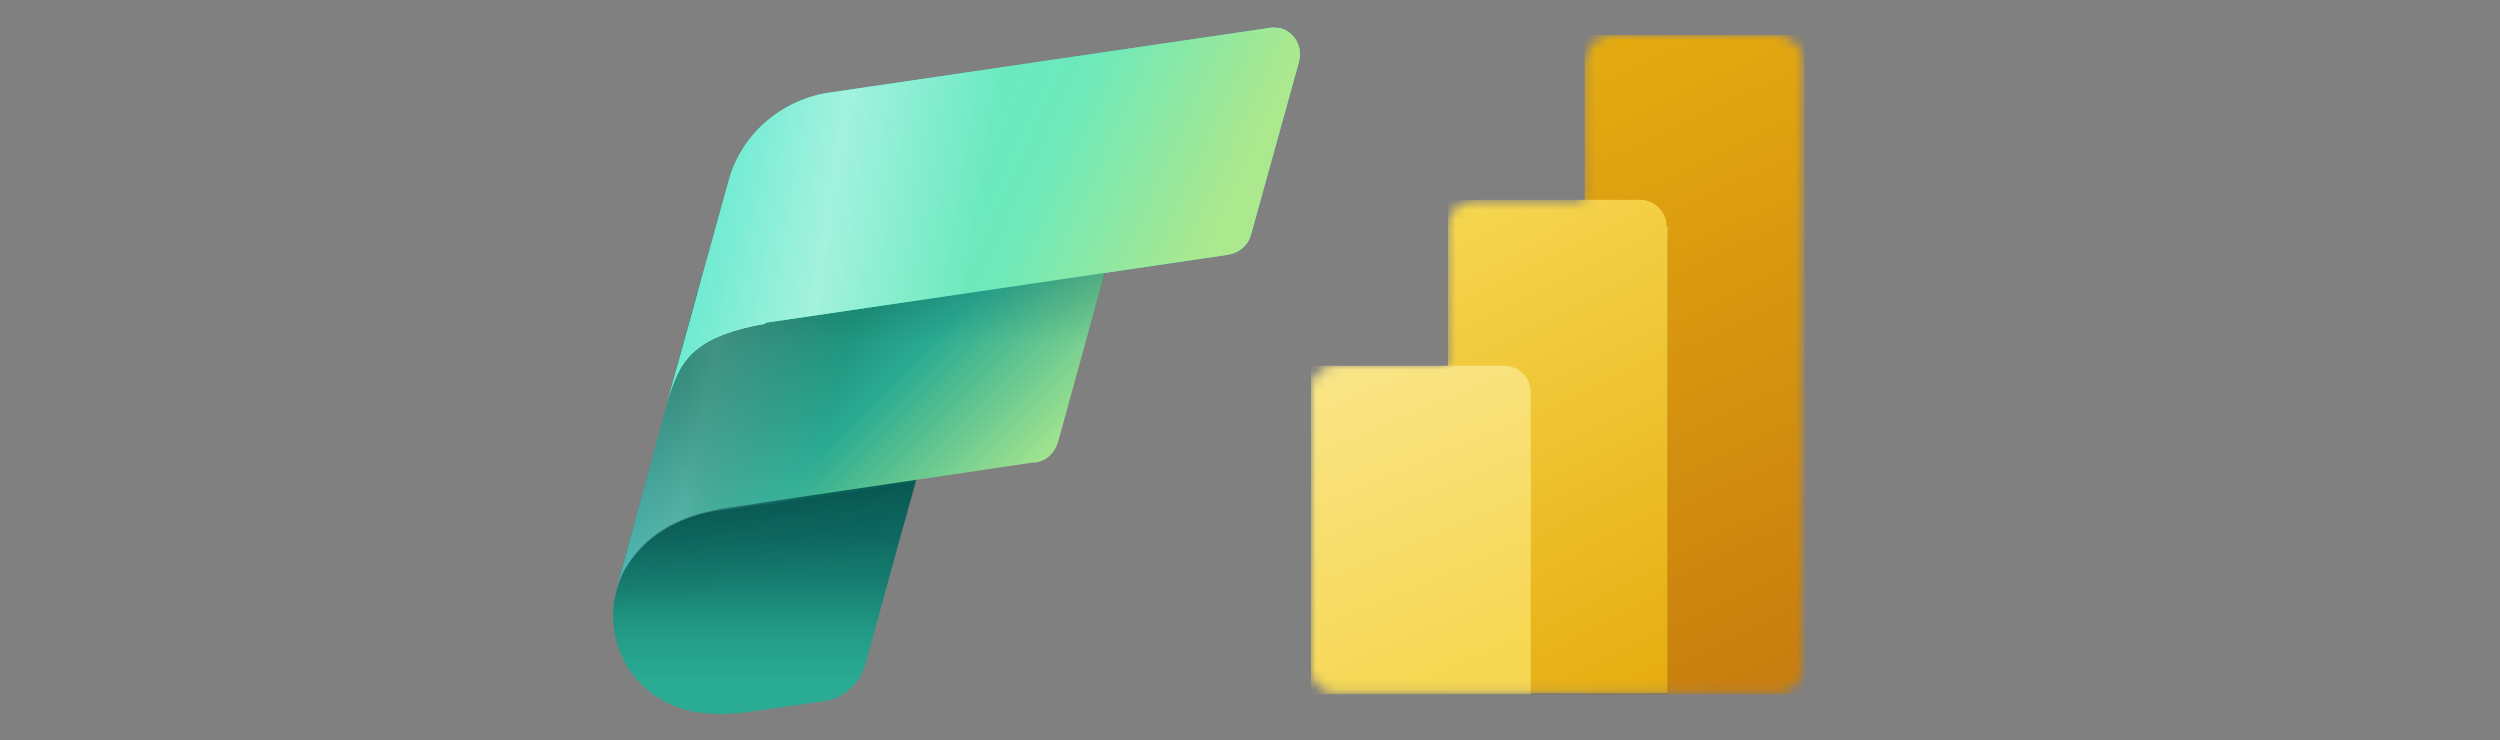 <svg xmlns="http://www.w3.org/2000/svg" xmlns:i="http://ns.adobe.com/AdobeIllustrator/10.0/" xmlns:xlink="http://www.w3.org/1999/xlink" id="Layer_1" data-name="Layer 1" viewBox="0 0 250.2 74.1"><rect x="0" y="0" width="250.2" height="74.1" fill="#808080" stroke="none"/><defs><style>      .cls-1, .cls-2, .cls-3, .cls-4, .cls-5, .cls-6, .cls-7, .cls-8, .cls-9, .cls-10, .cls-11, .cls-12, .cls-13, .cls-14, .cls-15, .cls-16 {        stroke-width: 0px;      }      .cls-1, .cls-7 {        fill-opacity: .2;      }      .cls-1, .cls-15 {        fill: #000;      }      .cls-2 {        fill: url(#linear-gradient);      }      .cls-3 {        fill: url(#linear-gradient-6);        fill-opacity: .8;      }      .cls-4 {        fill: url(#linear-gradient-9);        fill-opacity: .4;      }      .cls-5 {        fill: url(#linear-gradient-5);      }      .cls-6 {        fill: none;      }      .cls-7 {        fill: url(#linear-gradient-11);      }      .cls-8 {        fill: url(#linear-gradient-2);      }      .cls-9 {        fill: url(#linear-gradient-7);      }      .cls-10 {        fill: url(#linear-gradient-3);      }      .cls-17 {        clip-path: url(#clippath);      }      .cls-11 {        fill: url(#linear-gradient-8);      }      .cls-12 {        fill: #fff;      }      .cls-18 {        mask: url(#mask);      }      .cls-13 {        fill: url(#linear-gradient-12);      }      .cls-13, .cls-16 {        fill-rule: evenodd;      }      .cls-14 {        fill: url(#linear-gradient-10);      }      .cls-15 {        fill-opacity: .2;      }      .cls-16 {        fill: url(#linear-gradient-4);      }    </style><clipPath id="clippath"><rect class="cls-6" x="122.9" y="3.5" width="66" height="66"></rect></clipPath><mask id="mask" x="131.2" y="3.5" width="49.5" height="67.4" maskUnits="userSpaceOnUse"><g id="mask0"><path class="cls-12" d="M158.6,6.2c0-1.5,1.2-2.7,2.7-2.7h16.5c1.5,0,2.7,1.2,2.7,2.7v60.5c0,1.5-1.2,2.7-2.7,2.7h-44c-1.5,0-2.7-1.2-2.7-2.7v-27.5c0-1.5,1.2-2.7,2.7-2.7h11v-13.7c0-1.5,1.2-2.7,2.7-2.7h11V6.2Z"></path></g></mask><linearGradient id="linear-gradient" x1="154.2" y1="63.6" x2="183.2" y2="2.1" gradientTransform="translate(0 67.4) scale(1 -1)" gradientUnits="userSpaceOnUse"><stop offset="0" stop-color="#e6ad10"></stop><stop offset="1" stop-color="#c87e0e"></stop></linearGradient><linearGradient id="linear-gradient-2" x1="143.1" y1="46.5" x2="167.5" y2="-.8" gradientTransform="translate(0 67.4) scale(1 -1)" gradientUnits="userSpaceOnUse"><stop offset="0" stop-color="#f6d751"></stop><stop offset="1" stop-color="#e6ad10"></stop></linearGradient><linearGradient id="linear-gradient-3" x1="134.2" y1="32.2" x2="147.7" y2=".3" gradientTransform="translate(0 67.4) scale(1 -1)" gradientUnits="userSpaceOnUse"><stop offset="0" stop-color="#f9e589"></stop><stop offset="1" stop-color="#f6d751"></stop></linearGradient><linearGradient id="linear-gradient-4" x1="-226.8" y1="420" x2="-226.8" y2="420.5" gradientTransform="translate(11436.5 21110.5) scale(50.1 -50.1)" gradientUnits="userSpaceOnUse"><stop offset="0" stop-color="#2aac94"></stop><stop offset=".2" stop-color="#239c87"></stop><stop offset=".4" stop-color="#177e71"></stop><stop offset=".6" stop-color="#0e6961"></stop><stop offset=".8" stop-color="#095d57"></stop><stop offset="1" stop-color="#085954"></stop></linearGradient><linearGradient id="linear-gradient-5" x1="-226.3" y1="420.3" x2="-226.8" y2="420.8" gradientTransform="translate(11436.5 21110.5) scale(50.1 -50.1)" gradientUnits="userSpaceOnUse"><stop offset="0" stop-color="#abe88e"></stop><stop offset=".5" stop-color="#2aaa92"></stop><stop offset=".9" stop-color="#117865"></stop></linearGradient><linearGradient id="linear-gradient-6" x1="-227.4" y1="420.5" x2="-226.9" y2="420.6" gradientTransform="translate(11436.5 21110.5) scale(50.1 -50.1)" gradientUnits="userSpaceOnUse"><stop offset="0" stop-color="#6ad6f9"></stop><stop offset="1" stop-color="#6ad6f9" stop-opacity="0"></stop></linearGradient><linearGradient id="linear-gradient-7" x1="-227" y1="421" x2="-225.8" y2="421" gradientTransform="translate(11436.5 21110.5) scale(50.1 -50.1)" gradientUnits="userSpaceOnUse"><stop offset="0" stop-color="#25ffd4"></stop><stop offset=".9" stop-color="#55ddb9"></stop></linearGradient><linearGradient id="linear-gradient-8" x1="-227" y1="421.3" x2="-225.9" y2="420.8" gradientTransform="translate(11436.5 21110.5) scale(50.1 -50.1)" gradientUnits="userSpaceOnUse"><stop offset="0" stop-color="#6ad6f9"></stop><stop offset=".2" stop-color="#60e9d0"></stop><stop offset=".7" stop-color="#6de9bb"></stop><stop offset="1" stop-color="#abe88e"></stop></linearGradient><linearGradient id="linear-gradient-9" x1="-226.9" y1="421.1" x2="-226.3" y2="421" gradientTransform="translate(11436.5 21110.5) scale(50.1 -50.1)" gradientUnits="userSpaceOnUse"><stop offset="0" stop-color="#fff" stop-opacity="0"></stop><stop offset=".5" stop-color="#fff"></stop><stop offset="1" stop-color="#fff" stop-opacity="0"></stop></linearGradient><linearGradient id="linear-gradient-10" x1="-226.6" y1="420.6" x2="-226.6" y2="421" gradientTransform="translate(11436.5 21110.5) scale(50.1 -50.1)" gradientUnits="userSpaceOnUse"><stop offset=".2" stop-color="#063d3b" stop-opacity="0"></stop><stop offset=".6" stop-color="#063d3b" stop-opacity=".2"></stop><stop offset=".9" stop-color="#063d3b" stop-opacity=".8"></stop></linearGradient><linearGradient id="linear-gradient-11" x1="-227.1" y1="420.7" x2="-226.6" y2="420.6" xlink:href="#linear-gradient-9"></linearGradient><linearGradient id="linear-gradient-12" x1="-226.8" y1="420.2" x2="-226.9" y2="420.7" gradientTransform="translate(11436.5 21110.5) scale(50.1 -50.1)" gradientUnits="userSpaceOnUse"><stop offset="0" stop-color="#063d3b" stop-opacity="0"></stop><stop offset=".2" stop-color="#063d3b" stop-opacity=".1"></stop><stop offset=".6" stop-color="#063d3b" stop-opacity=".6"></stop><stop offset=".8" stop-color="#063d3b" stop-opacity=".9"></stop><stop offset="1" stop-color="#063d3b"></stop></linearGradient></defs><g class="cls-17"><g class="cls-18"><g><path class="cls-2" d="M180.6,3.5v66h-22V3.5h22Z"></path><path class="cls-1" d="M166.9,23v46.7h-22V20.2h19.2c1.5,0,2.7,1.2,2.7,2.7Z"></path><path class="cls-15" d="M166.9,24.1v46.7h-22V21.3h19.2c1.5,0,2.7,1.2,2.7,2.7Z"></path><path class="cls-8" d="M166.9,22.7v46.7h-22V20h19.2c1.5,0,2.7,1.2,2.7,2.7Z"></path><path class="cls-10" d="M131.2,36.5v33h22v-30.2c0-1.5-1.2-2.7-2.7-2.7h-19.2Z"></path></g></g></g><g id="layer1"><g id="g968"><path id="path824" class="cls-16" d="M64.2,50.1l-1,3.7c-.4,1.2-.9,2.9-1.2,4.4-1.9,5,.6,10.6,5.6,12.5.8.3,1.5.5,2.3.6,1.4.2,2.9.2,4.6,0l7.9-1.1c2-.3,3.6-1.7,4.2-3.7l5.5-20-27.9,3.7Z"></path><path id="path826" class="cls-5" d="M71.9,51c-8.4,1.3-10.1,7.6-10.1,7.6l8-29.4,41.8-5.7-5.7,20.7c-.3,1.1-1.2,2-2.4,2.1h-.2s-31.7,4.7-31.7,4.7h.2s0,0,0,0Z"></path><path id="path828" class="cls-3" d="M71.9,51c-8.4,1.3-10.1,7.6-10.1,7.6l8-29.4,41.8-5.7-5.7,20.7c-.3,1.1-1.2,2-2.4,2.1h-.2s-31.7,4.7-31.7,4.7h.2s0,0,0,0Z"></path><path id="path830" class="cls-9" d="M76.6,32.3l46.3-6.8c1.1-.2,2-.9,2.3-2l4.8-17.3c.4-1.5-.4-3-1.9-3.4-.4,0-.7-.1-1.1,0l-44.2,6.5c-4.8.8-8.7,4.3-9.9,8.9l-6.4,23.1c1.3-4.7,2.1-7.5,10.1-8.9h0Z"></path><path id="path832" class="cls-11" d="M76.6,32.3l46.3-6.8c1.1-.2,2-.9,2.3-2l4.8-17.3c.4-1.5-.4-3-1.9-3.4-.4,0-.7-.1-1.1,0l-44.2,6.5c-4.8.8-8.7,4.3-9.9,8.9l-6.4,23.1c1.3-4.7,2.1-7.5,10.1-8.9h0Z"></path><path id="path834" class="cls-4" d="M76.6,32.3l46.3-6.8c1.1-.2,2-.9,2.3-2l4.8-17.3c.4-1.5-.4-3-1.9-3.4-.4,0-.7-.1-1.1,0l-44.2,6.5c-4.8.8-8.7,4.3-9.9,8.9l-6.4,23.1c1.3-4.7,2.1-7.5,10.1-8.9h0Z"></path><path id="path836" class="cls-14" d="M76.6,32.3c-6.7,1.2-8.4,3.4-9.5,6.8l-5.3,19.6s1.7-6.2,10-7.6l31.5-4.6h.2c1.1-.2,2.1-1.1,2.4-2.2l4.7-17-34,5h0Z"></path><path id="path838" class="cls-7" d="M76.6,32.3c-6.7,1.2-8.4,3.4-9.5,6.8l-5.3,19.6s1.7-6.2,10-7.6l31.5-4.6h.2c1.1-.2,2.1-1.1,2.4-2.2l4.7-17-34,5h0Z"></path><path id="path840" class="cls-13" d="M71.8,51.1c-7,1.1-9.3,5.7-9.8,7.2-1.9,5,.6,10.6,5.6,12.5.8.3,1.5.5,2.4.6,1.4.2,2.9.2,4.6,0l7.9-1.1c2-.3,3.6-1.7,4.2-3.7l5-18.3-19.8,2.9Z"></path></g></g></svg>